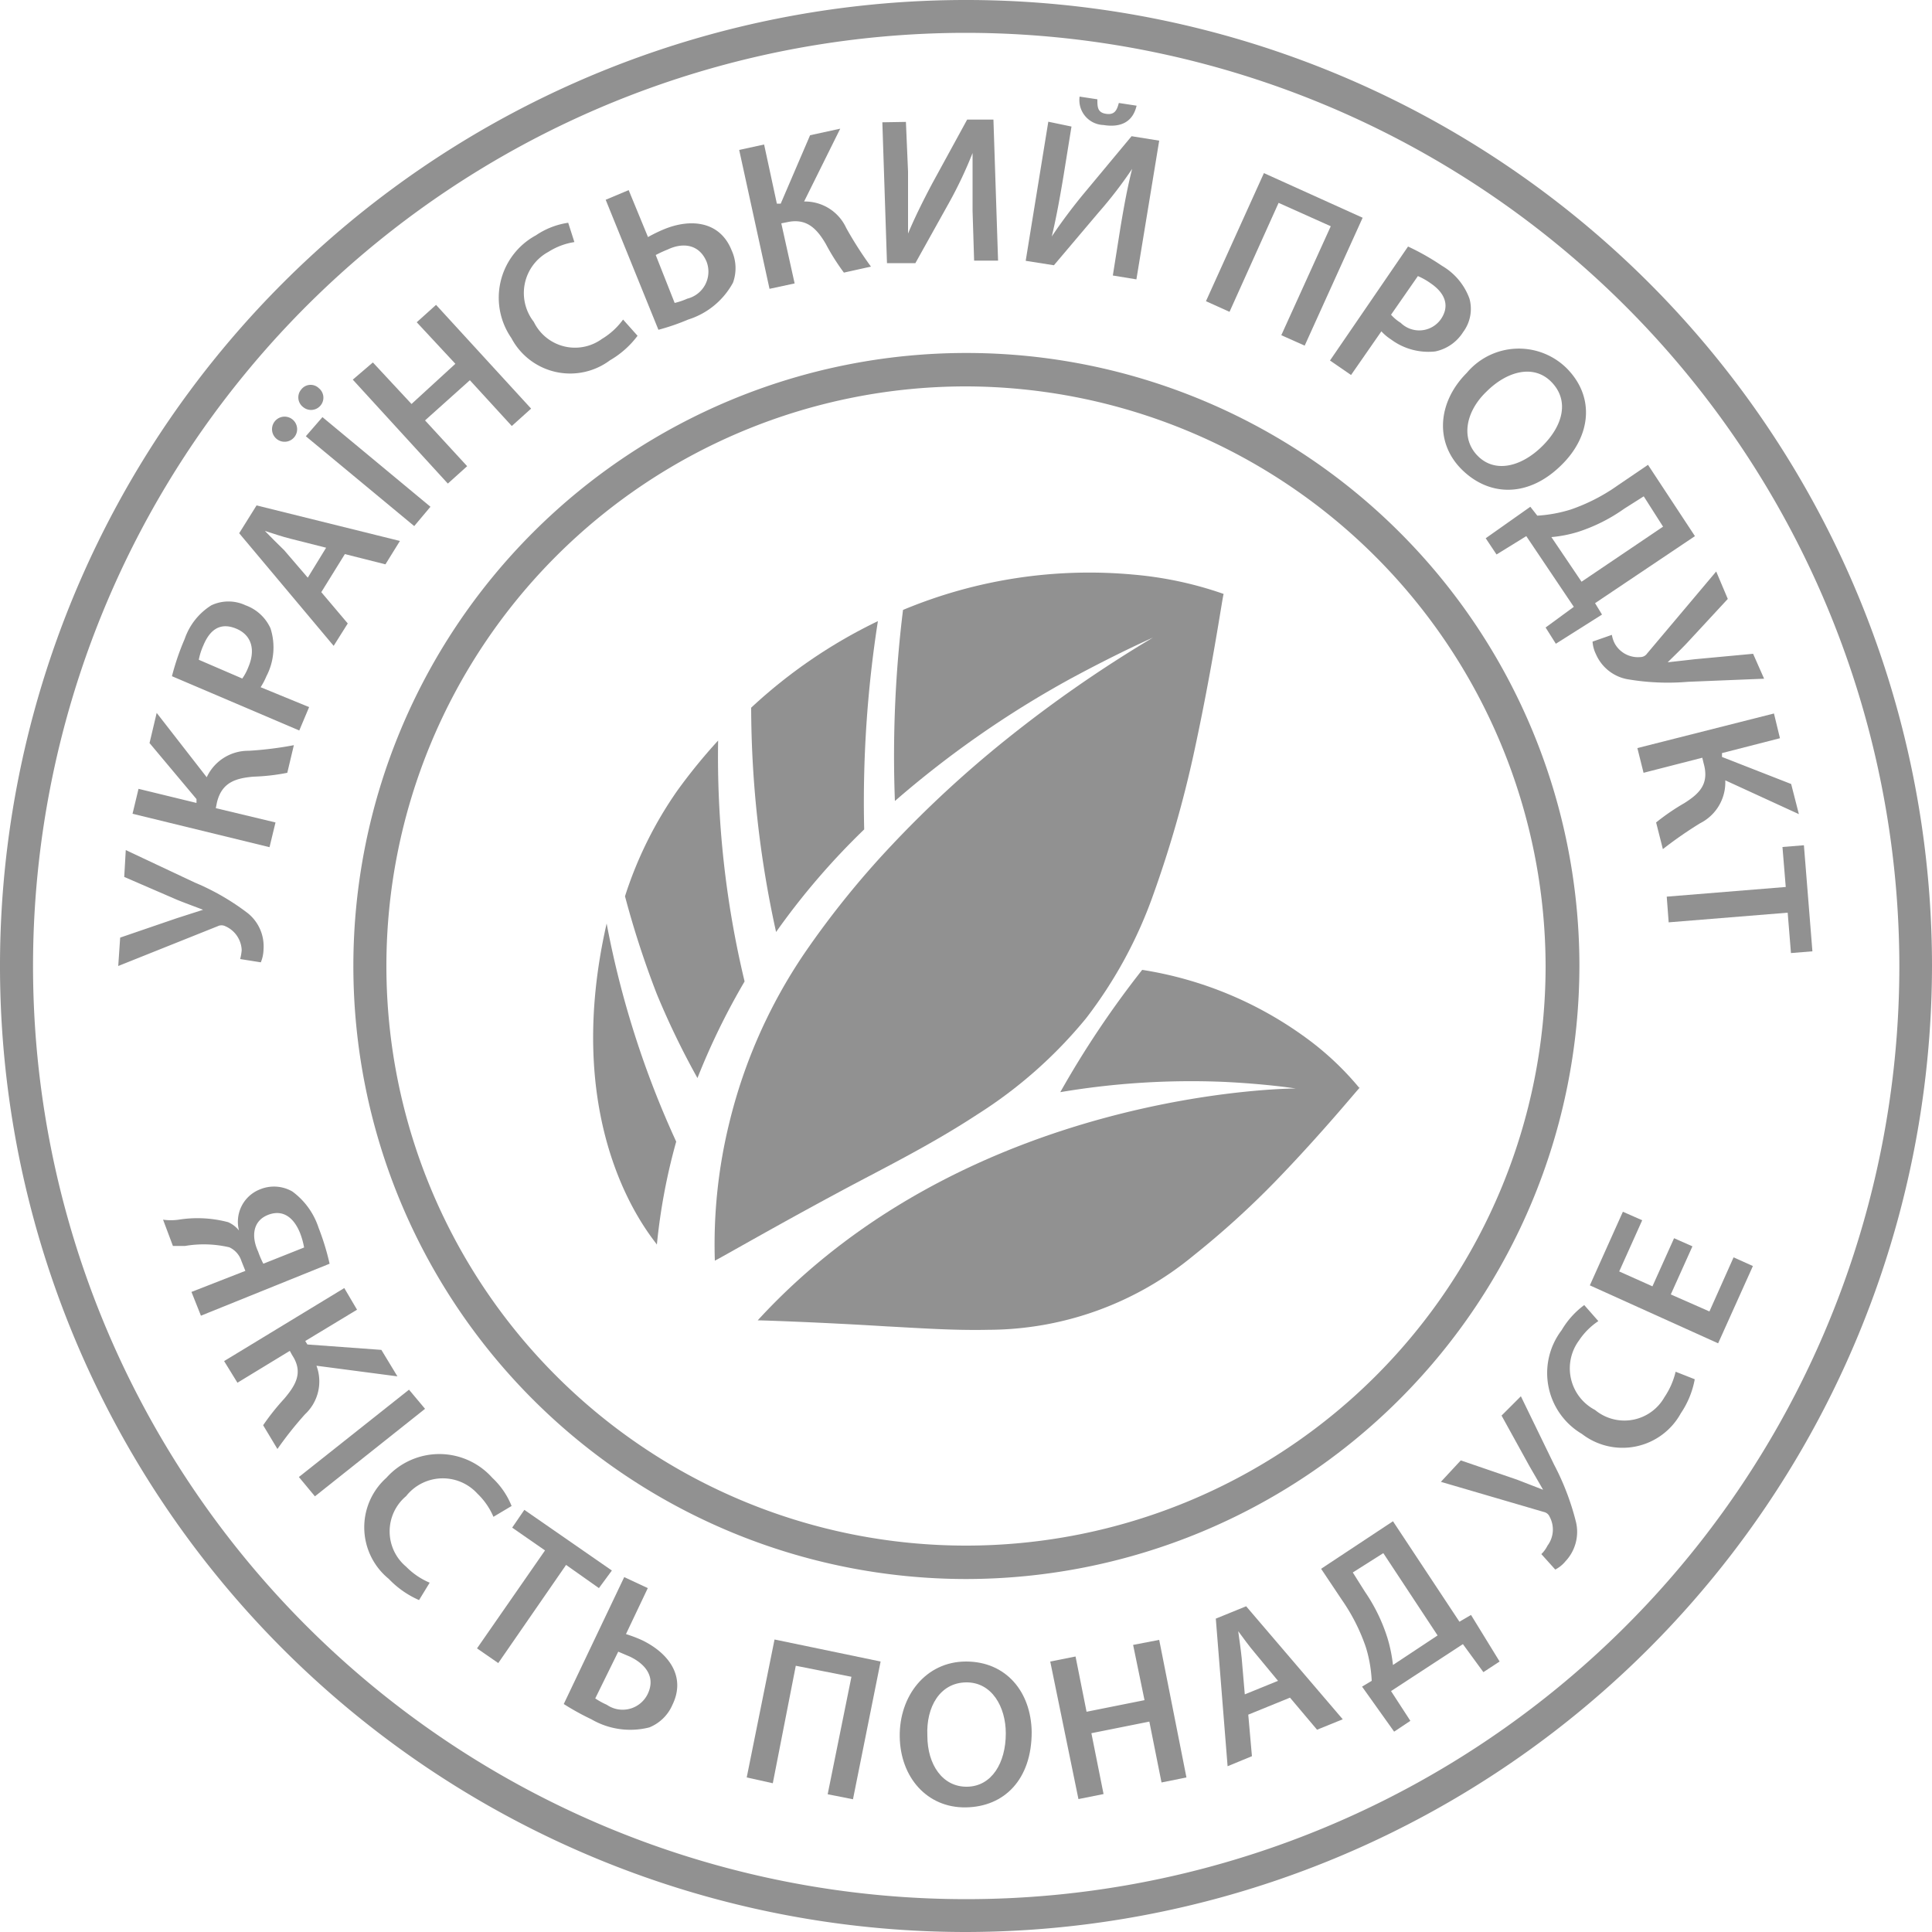 <svg id="Слой_1" data-name="Слой 1" xmlns="http://www.w3.org/2000/svg" viewBox="0 0 100 100"><defs><style>.cls-1{fill:#919191;}</style></defs><title>icon_ukrainian_product</title><path class="cls-1" d="M6.22,48.53l2.92-1,1.37-.44v0c-.33-.13-.78-.29-1.33-.51L6.43,45.39,6.51,44l3.57,1.68a12.33,12.33,0,0,1,2.75,1.59,2.2,2.2,0,0,1,.81,1.87,1.84,1.84,0,0,1-.14.67l-1.07-.17a2.58,2.58,0,0,0,.08-.46,1.41,1.41,0,0,0-.85-1.24.44.44,0,0,0-.39,0L6.12,50Z"/><path class="cls-1" d="M7.17,40.83l3,.73,0-.2L7.74,38.46l.37-1.56,2.59,3.33a2.37,2.37,0,0,1,2.18-1.37,18.34,18.34,0,0,0,2.33-.29L14.87,40a10.71,10.71,0,0,1-1.75.2c-.93.08-1.64.3-1.89,1.33l-.06.3,3.09.74-.31,1.28L6.86,42.12Z"/><path class="cls-1" d="M8.9,35a13,13,0,0,1,.66-1.93,3.32,3.32,0,0,1,1.38-1.74,2.08,2.08,0,0,1,1.77,0A2.26,2.26,0,0,1,14,32.52,3.22,3.22,0,0,1,13.79,35a3.48,3.48,0,0,1-.3.57L16,36.6l-.51,1.21Zm3.64.12a2.65,2.65,0,0,0,.31-.58c.39-.91.17-1.67-.62-2s-1.35,0-1.71.88a3.23,3.23,0,0,0-.23.73Z"/><path class="cls-1" d="M16.63,30.65,18,32.27l-.73,1.16L12.38,27.6l.9-1.44L20.7,28l-.75,1.21-2.1-.53Zm.25-2.3-1.82-.46c-.45-.11-.94-.28-1.35-.41v0c.3.31.67.68,1,1l1.22,1.42Z"/><path class="cls-1" d="M14.32,22.72a.65.65,0,0,1-.09-.92.65.65,0,1,1,.09.92Zm1.37-1.65a.63.63,0,0,1-.09-.92.61.61,0,0,1,.9-.06.63.63,0,0,1,.09.9A.64.64,0,0,1,15.69,21.07Zm1,.52,5.59,4.64-.84,1-5.61-4.65Z"/><path class="cls-1" d="M19.3,18.76l2,2.15,2.27-2.08-2-2.15,1-.9,4.92,5.37-1,.9-2.17-2.37L22,21.76l2.18,2.37-1,.9-4.92-5.38Z"/><path class="cls-1" d="M33,17.38a4.77,4.77,0,0,1-1.43,1.27,3.44,3.44,0,0,1-5.1-1.15,3.67,3.67,0,0,1,1.27-5.32,4,4,0,0,1,1.67-.65l.32,1a3.49,3.49,0,0,0-1.35.51,2.42,2.42,0,0,0-.75,3.62,2.37,2.37,0,0,0,3.53.88,3.69,3.69,0,0,0,1.09-1Z"/><path class="cls-1" d="M32.54,9.84l1,2.43a7.84,7.84,0,0,1,.82-.4c1.4-.58,2.91-.42,3.51,1.09a2.21,2.21,0,0,1,.07,1.67,4,4,0,0,1-2.32,1.91,11.59,11.59,0,0,1-1.54.53l-2.73-6.73Zm2.38,5.84a3.47,3.47,0,0,0,.65-.22,1.44,1.44,0,0,0,1-1.92c-.38-.9-1.22-1-2-.63a6.45,6.45,0,0,0-.63.29Z"/><path class="cls-1" d="M39.55,7.48l.66,3.06.2,0L41.93,7l1.56-.34-1.87,3.77a2.35,2.35,0,0,1,2.18,1.37,19.55,19.55,0,0,0,1.28,2l-1.4.31a11.35,11.35,0,0,1-.94-1.49c-.47-.8-1-1.34-2-1.12l-.3.06.69,3.11-1.3.28L38.26,7.76Z"/><path class="cls-1" d="M46.89,6.31,47,8.88c0,1.16,0,2.23,0,3.21h0c.35-.84.79-1.72,1.24-2.57l1.82-3.33,1.36,0,.24,7.3-1.24,0-.08-2.57c0-1.16,0-2.09,0-3h0a21.66,21.66,0,0,1-1.21,2.56l-1.75,3.14-1.47,0-.24-7.29Z"/><path class="cls-1" d="M55.46,6.55l-.41,2.54c-.19,1.14-.38,2.19-.61,3.15l0,0c.5-.75,1.1-1.55,1.7-2.27l2.43-2.92L60,7.28l-1.18,7.18-1.22-.2L58,11.74c.19-1.14.36-2.06.6-3h0A22,22,0,0,1,56.86,11l-2.31,2.73-1.46-.23,1.17-7.2ZM56.8,5.14c0,.39,0,.68.44.75s.57-.17.67-.56l.92.14c-.19.82-.79,1.15-1.72,1A1.29,1.29,0,0,1,55.88,5Z"/><path class="cls-1" d="M70.53,11.27l-3,6.62-1.21-.54,2.56-5.64L66.18,10.5l-2.54,5.64-1.22-.55,3-6.63Z"/><path class="cls-1" d="M72.88,12.76a12.56,12.56,0,0,1,1.76,1,3.25,3.25,0,0,1,1.42,1.7,2,2,0,0,1-.33,1.73,2.24,2.24,0,0,1-1.44,1A3.24,3.24,0,0,1,72,17.57a2.57,2.57,0,0,1-.5-.42l-1.57,2.26-1.09-.75ZM72,16.29a2.21,2.21,0,0,0,.5.42,1.37,1.37,0,0,0,2.08-.19c.46-.67.24-1.33-.52-1.85a3.53,3.53,0,0,0-.67-.38Z"/><path class="cls-1" d="M80.84,24.05c-1.72,1.72-3.76,1.66-5.18.25s-1.24-3.5.26-5a3.52,3.52,0,0,1,5.17-.24C82.58,20.56,82.33,22.58,80.84,24.05Zm-3.9-3.78c-1.05,1-1.36,2.4-.46,3.32s2.27.57,3.35-.5,1.4-2.36.48-3.31S78,19.21,76.94,20.27Z"/><path class="cls-1" d="M87.73,27.75l-5.17,3.47.36.59-2.39,1.51L80,32.48l1.46-1.07L79,27.75l-1.54.95-.56-.84,2.31-1.63.36.46a7.22,7.22,0,0,0,1.74-.32,9.61,9.61,0,0,0,2.43-1.25l1.56-1.06Zm-3.66-1.42a8.77,8.77,0,0,1-2.39,1.2,6.68,6.68,0,0,1-1.38.27l1.56,2.31,4.22-2.85-1-1.57Z"/><path class="cls-1" d="M89.43,31l-2.11,2.28c-.35.37-.69.69-1,1v0l1.42-.16,3-.28.57,1.29-3.94.16a12.35,12.35,0,0,1-3.17-.14,2.21,2.21,0,0,1-1.59-1.28,1.76,1.76,0,0,1-.18-.66l1-.35a1.49,1.49,0,0,0,.15.45,1.37,1.37,0,0,0,1.32.7.42.42,0,0,0,.35-.18l3.58-4.25Z"/><path class="cls-1" d="M92.13,38.21l-3,.77,0,.2,3.58,1.4.4,1.56L89.3,40.39A2.37,2.37,0,0,1,88,42.61a20.86,20.86,0,0,0-1.93,1.34l-.35-1.38a11.45,11.45,0,0,1,1.46-1c.79-.5,1.3-1,1-2.06l-.07-.29L85.07,40l-.32-1.28,7.07-1.79Z"/><path class="cls-1" d="M92.43,45.91l-.17-2.07,1.11-.09.44,5.49-1.11.09-.17-2.09-6.16.5-.1-1.33Z"/><path class="cls-1" d="M8.44,63.13a2.88,2.88,0,0,0,.81,0,6.19,6.19,0,0,1,2.56.13,1.49,1.49,0,0,1,.56.43h0a1.8,1.8,0,0,1,1.09-2.13,1.9,1.9,0,0,1,1.67.11,3.79,3.79,0,0,1,1.36,1.88,13,13,0,0,1,.57,1.86L10.4,68.1l-.49-1.23,2.79-1.09-.2-.5a1.18,1.18,0,0,0-.63-.72,5.8,5.8,0,0,0-2.29-.07c-.21,0-.38,0-.63,0Zm7.3,1.44a3.94,3.94,0,0,0-.21-.75c-.3-.75-.85-1.25-1.65-.94S13,64,13.36,64.78a4.88,4.88,0,0,0,.27.63Z"/><path class="cls-1" d="M18.48,67.79,15.8,69.41l.11.18,3.83.28.83,1.37-4.19-.55a2.32,2.32,0,0,1-.59,2.51A18.69,18.69,0,0,0,14.36,75l-.74-1.23a12.17,12.17,0,0,1,1.09-1.37c.6-.71,1-1.37.41-2.26L15,69.92l-2.71,1.65-.69-1.12,6.22-3.78Z"/><path class="cls-1" d="M22,72.92l-5.7,4.53-.83-1,5.7-4.52Z"/><path class="cls-1" d="M21.69,82.82a4.85,4.85,0,0,1-1.57-1.1A3.44,3.44,0,0,1,20,76.49a3.67,3.67,0,0,1,5.48,0,4.05,4.05,0,0,1,1,1.46l-.94.56a3.62,3.62,0,0,0-.83-1.2,2.42,2.42,0,0,0-3.69.13,2.38,2.38,0,0,0,0,3.65,3.75,3.75,0,0,0,1.22.83Z"/><path class="cls-1" d="M28.21,80.25l-1.7-1.18.63-.92,4.53,3.14L31,82.2,29.3,81l-3.51,5.08-1.1-.76Z"/><path class="cls-1" d="M33.53,82.2,32.4,84.58a7.15,7.15,0,0,1,.84.32c1.38.67,2.27,1.88,1.57,3.33a2.2,2.2,0,0,1-1.2,1.18,4,4,0,0,1-3-.42,13.17,13.17,0,0,1-1.43-.79l3.13-6.57Zm-2.72,5.71a3.93,3.93,0,0,0,.6.33,1.44,1.44,0,0,0,2.11-.55c.43-.88-.1-1.55-.91-1.94L32,85.49Z"/><path class="cls-1" d="M45.58,86l-1.43,7.13-1.31-.26,1.23-6.08-2.88-.57L40,92.3,38.65,92l1.44-7.14Z"/><path class="cls-1" d="M53.4,89.65c0,2.45-1.41,3.87-3.41,3.9S46.6,92,46.57,89.89,47.92,86,50,86,53.37,87.57,53.4,89.65ZM48,89.84c0,1.5.79,2.66,2.06,2.64s2-1.23,2-2.76c0-1.37-.72-2.66-2.06-2.64S47.93,88.34,48,89.84Z"/><path class="cls-1" d="M55.67,85.74l.57,2.86,3-.6-.59-2.86L60,84.88,61.41,92l-1.29.26-.63-3.15-3,.6.63,3.15-1.3.26L54.36,86Z"/><path class="cls-1" d="M64.61,88.75l.19,2.15-1.26.52-.61-7.64,1.57-.64,5,5.85-1.33.54-1.4-1.66ZM66.15,87l-1.2-1.45c-.3-.35-.6-.77-.86-1.12h0c.06.44.14,1,.18,1.4l.16,1.87Z"/><path class="cls-1" d="M72.1,78.74l3.44,5.2.6-.35L77.62,86l-.84.55-1.06-1.45L72,87.53,73,89.07l-.84.56L70.5,87.3,71,87a7,7,0,0,0-.3-1.73,9.84,9.84,0,0,0-1.23-2.44L68.38,81.2Zm-1.45,3.65a9,9,0,0,1,1.17,2.41,7.8,7.8,0,0,1,.28,1.38l2.31-1.53L71.6,80.39l-1.58,1Z"/><path class="cls-1" d="M75.61,75.59l2.92,1,1.34.52,0,0c-.17-.3-.41-.71-.71-1.23l-1.44-2.61,1-1,1.72,3.54a13.29,13.29,0,0,1,1.14,3,2.22,2.22,0,0,1-.55,2,1.68,1.68,0,0,1-.53.43l-.72-.8A1.65,1.65,0,0,0,80.1,80a1.39,1.39,0,0,0,.11-1.49.42.42,0,0,0-.3-.25L74.58,76.7Z"/><path class="cls-1" d="M87.72,71.39A4.61,4.61,0,0,1,87,73.15a3.44,3.44,0,0,1-5.12,1.07,3.66,3.66,0,0,1-1.05-5.37A4.37,4.37,0,0,1,82,67.55l.73.83a3.6,3.6,0,0,0-1,1,2.43,2.43,0,0,0,.83,3.6,2.38,2.38,0,0,0,3.59-.66A4,4,0,0,0,86.73,71Z"/><path class="cls-1" d="M87.6,64.51,86.48,67l2,.88,1.25-2.8,1,.45-1.8,4-6.64-3L84,62.72l1,.44-1.19,2.65,1.72.77,1.12-2.49Z"/><path class="cls-1" d="M50,99.75A49.75,49.75,0,1,1,99.76,50,49.82,49.82,0,0,1,50,99.75ZM50,1.44A48.55,48.55,0,1,0,98.55,50,48.61,48.61,0,0,0,50,1.44Z"/><path class="cls-1" d="M50,100a50,50,0,1,1,50-50A50.07,50.07,0,0,1,50,100ZM50,1.7A48.3,48.3,0,1,0,98.31,50,48.35,48.35,0,0,0,50,1.7Z"/><path class="cls-1" d="M50,81.73A31.73,31.73,0,1,1,81.75,50,31.77,31.77,0,0,1,50,81.73ZM50,20A30,30,0,1,0,80,50,30.07,30.07,0,0,0,50,20Z"/><path class="cls-1" d="M36.1,55.8a36,36,0,0,1,2.44-5,49.84,49.84,0,0,1-1.37-12.47,28.78,28.78,0,0,0-2.11,2.59,20.34,20.34,0,0,0-2.71,5.47A47.79,47.79,0,0,0,34,51.46,41.51,41.51,0,0,0,36.1,55.8"/><path class="cls-1" d="M38.88,36.63a54.29,54.29,0,0,0,1.29,11.61,37.31,37.31,0,0,1,4.56-5.31,60.67,60.67,0,0,1,.71-10.78,26.4,26.4,0,0,0-6.56,4.48"/><path class="cls-1" d="M31.4,47.8C28.93,58.62,33.78,64.06,34,64.42a31,31,0,0,1,1-5.33A48.45,48.45,0,0,1,31.4,47.8Z"/><path class="cls-1" d="M63.33,30.74a19.1,19.1,0,0,0-4.68-1,25,25,0,0,0-11.91,1.83,61.6,61.6,0,0,0-.42,9.89,51.82,51.82,0,0,1,9.09-6.33C58,33.73,59.69,33,59.68,33a66.41,66.41,0,0,0-7.62,5.29,57.93,57.93,0,0,0-5.91,5.46,46.4,46.4,0,0,0-4.49,5.56,26.91,26.91,0,0,0-3.91,8.8A26.36,26.36,0,0,0,37,65.25c.22-.09,3.64-2.08,7.56-4.15,2-1.05,4.05-2.12,6-3.4a23.52,23.52,0,0,0,5.66-5,23.09,23.09,0,0,0,3.49-6.44,58.58,58.58,0,0,0,2.05-7.12c1-4.57,1.53-8.35,1.57-8.37"/><path class="cls-1" d="M70.35,56.3a15.16,15.16,0,0,0-2.68-2.53,19.47,19.47,0,0,0-8.55-3.57,49.29,49.29,0,0,0-4.24,6.33A40.65,40.65,0,0,1,63.4,56c2.23.11,3.66.34,3.66.34s-16.84,0-27.84,12c.19,0,3.22.1,6.62.31,1.72.09,3.52.22,5.32.18A16.7,16.7,0,0,0,61.76,65,45.25,45.25,0,0,0,66,61.16c2.5-2.58,4.35-4.87,4.39-4.87"/></svg>